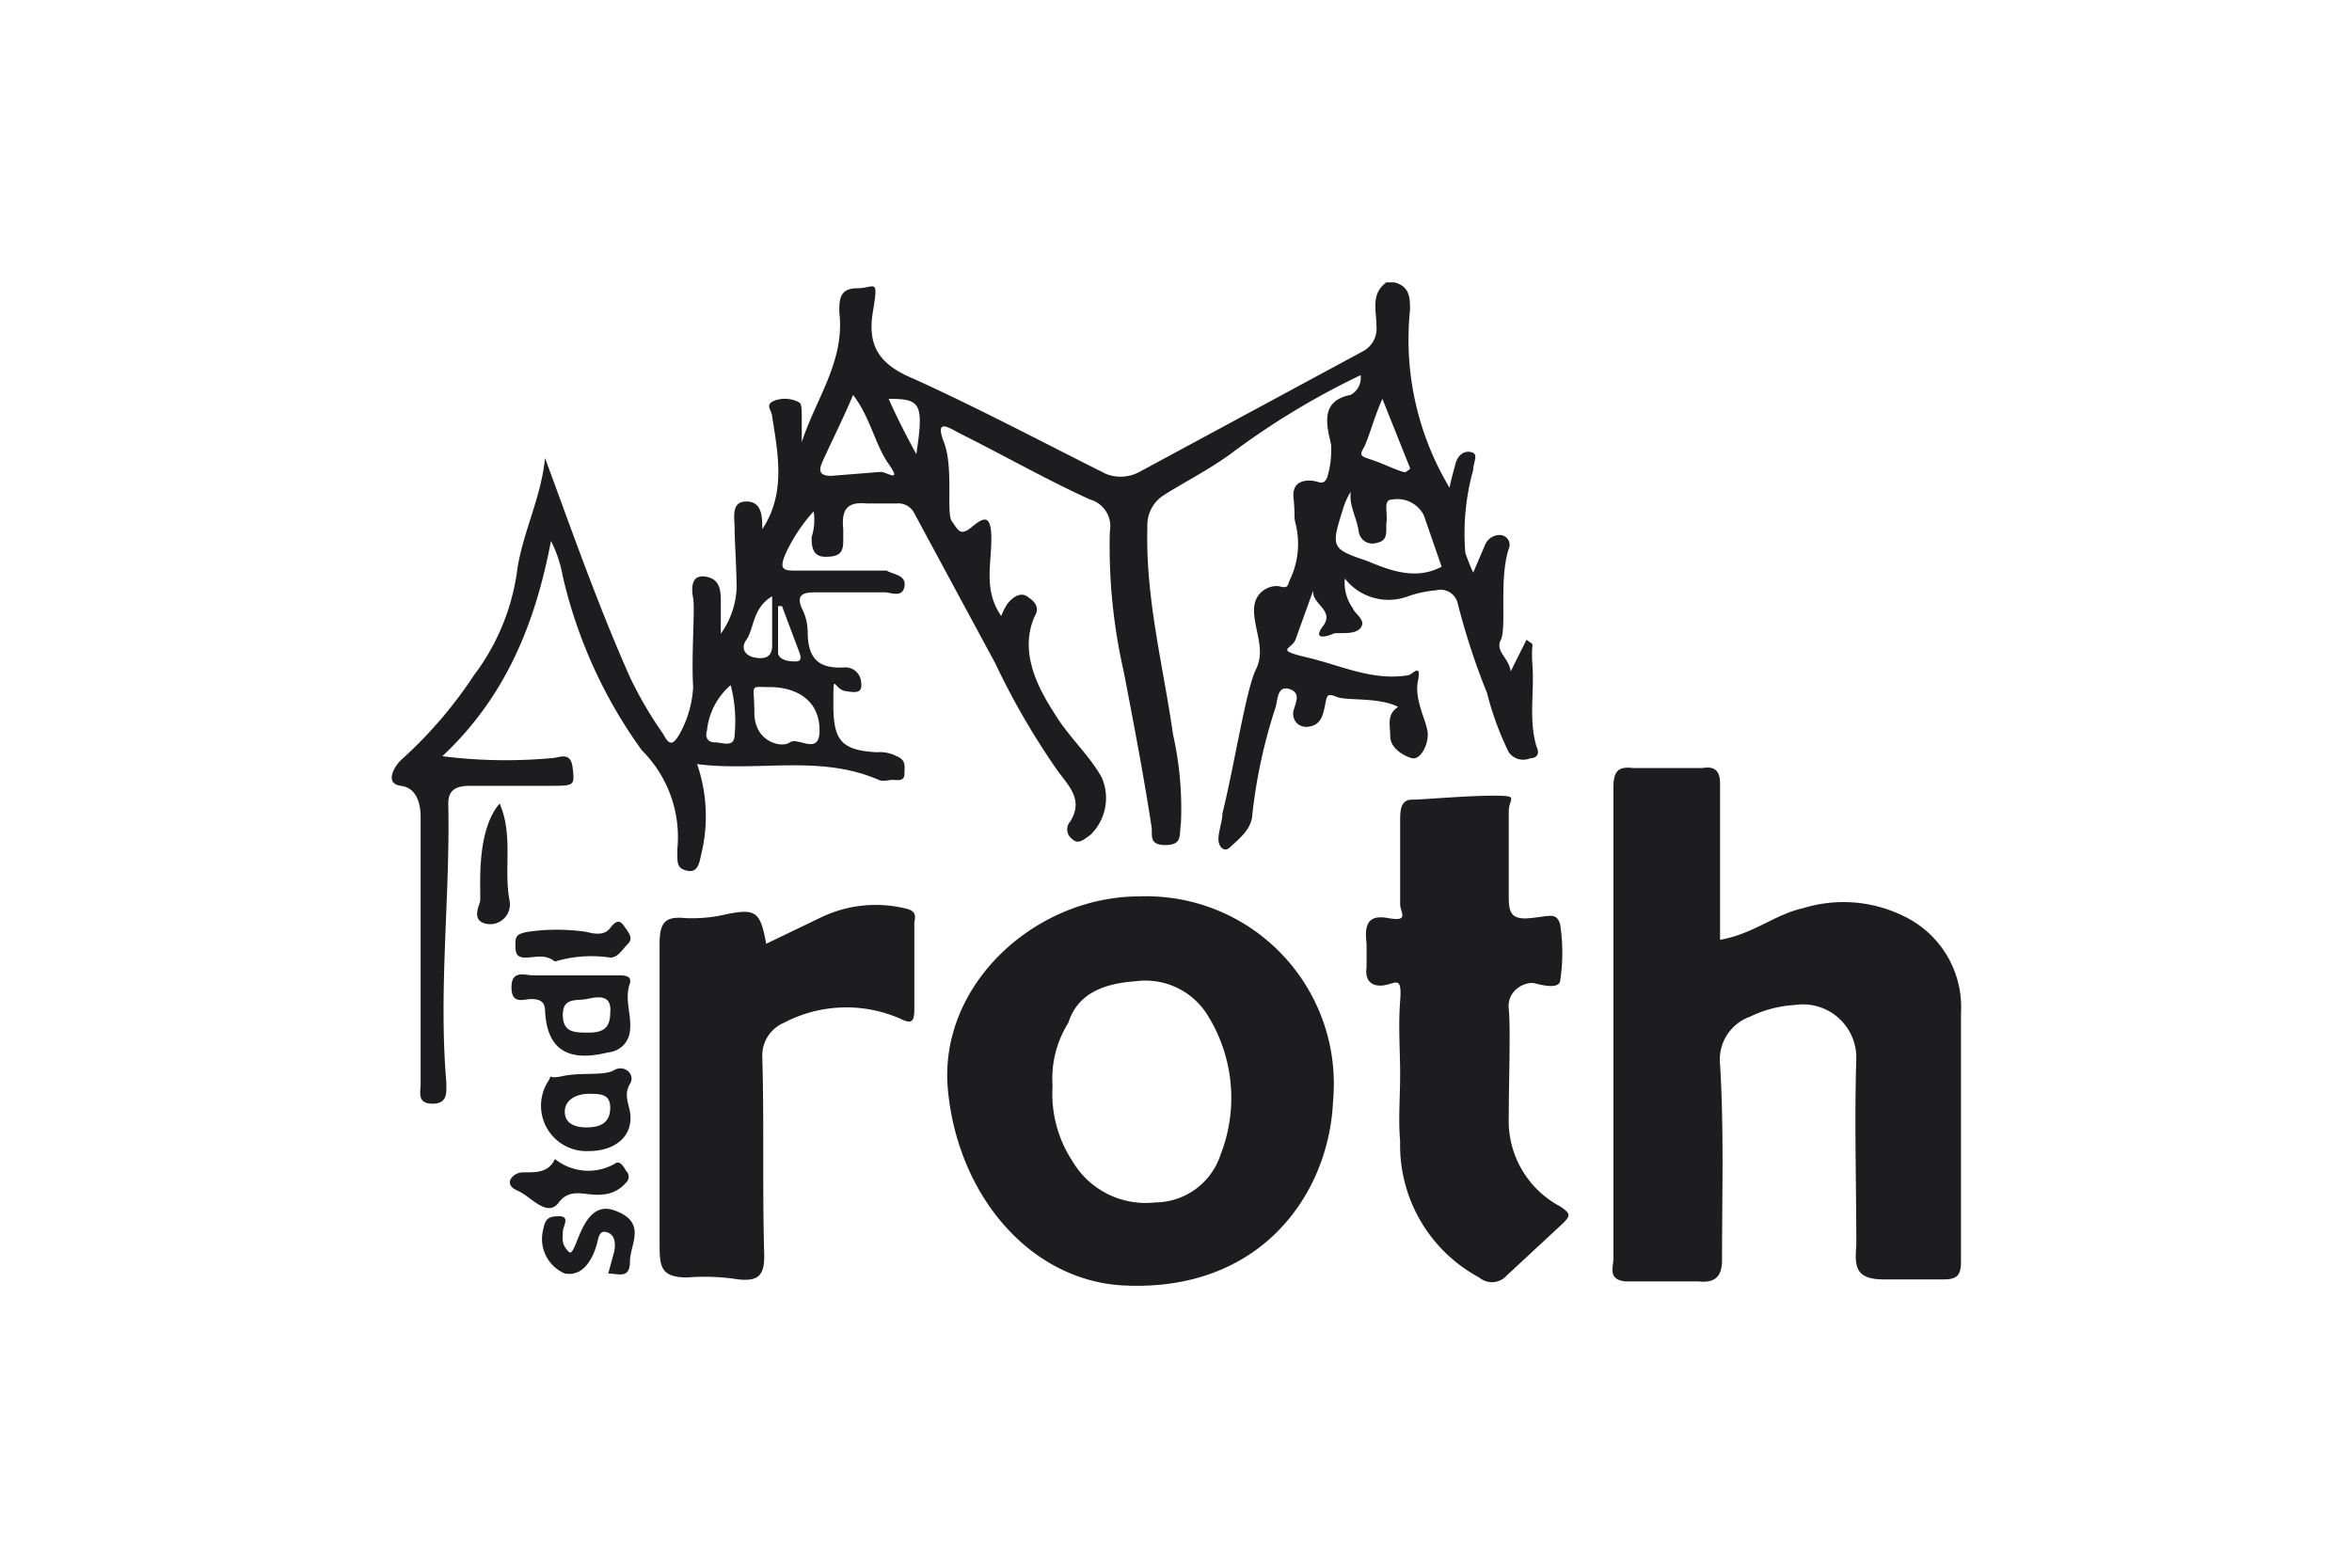 <svg xmlns="http://www.w3.org/2000/svg" width="119.1" height="79.4" viewBox="0 0 119.1 79.4"><defs><style>.cls-1{fill:#1d1d1f;}</style></defs><g id="Stadt_Roth" data-name="Stadt Roth"><g id="Ebene_3" data-name="Ebene 3"><g id="bqIDs3"><path class="cls-1" d="M87.1,47.6c1.7-.3,2.8-1.3,4.2-1.6a6.9,6.9,0,0,1,5.1.4,5.1,5.1,0,0,1,2.9,4.9V63.9c0,.7-.2.9-.9.9h-3c-1.4,0-1.5-.6-1.4-1.7,0-3.2-.1-6.4,0-9.5a2.7,2.7,0,0,0-3.1-2.7,6,6,0,0,0-2.3.6,2.3,2.3,0,0,0-1.5,2.4c.2,3.3.1,6.6.1,9.9,0,.8-.3,1.2-1.2,1.1H82.3c-.9-.1-.6-.7-.6-1.2V39.9c0-.8.2-1.1,1-1h3.5c.6-.1.9.1.9.8Z"/><path class="cls-1" d="M70.9,54.4c0-1.2-.1-2.4,0-3.7s-.2-.9-.8-.8-1-.2-.9-.9V47.8c-.1-.9,0-1.5,1.1-1.3s.6-.3.6-.7V41.6c0-.5,0-1.1.6-1.1s2.7-.2,4.1-.2.8.1.8.8v4.3c0,.8.1,1.2,1.1,1.1s1.3-.3,1.5.3a9.4,9.4,0,0,1,0,2.9c-.1.4-.9.2-1.3.1s-1.4.3-1.3,1.3,0,3.7,0,5.5A4.9,4.9,0,0,0,79,61.1c.6.4.5.5.1.9l-2.8,2.6a1,1,0,0,1-1.4.1,7.6,7.6,0,0,1-4-6.9C70.8,56.7,70.9,55.6,70.9,54.4Z"/><path class="cls-1" d="M38.8,47.8l2.7-1.3a6.4,6.4,0,0,1,4.3-.5c.5.1.6.3.5.7v4.4c0,.6-.1.8-.7.5a6.8,6.8,0,0,0-5.9.2,1.8,1.8,0,0,0-1.1,1.7c.1,3.3,0,6.7.1,10.1,0,1-.3,1.3-1.3,1.2a11.1,11.1,0,0,0-2.6-.1c-1.4,0-1.4-.6-1.4-1.8V47.8c0-1.1.3-1.4,1.3-1.3a7.5,7.5,0,0,0,2.1-.2C38.3,46,38.5,46.2,38.8,47.8Z"/><path class="cls-1" d="M30.8,64.5l.3-1.1c.1-.5,0-.9-.4-1s-.4.4-.5.7-.5,1.6-1.6,1.4a1.9,1.9,0,0,1-1.1-2.2c.1-.5.2-.7.8-.7s.2.5.2.8-.1.6.3,1,.6-2.7,2.3-2.1.8,1.7.8,2.6S31.3,64.5,30.8,64.5Z"/><path class="cls-1" d="M28.1,48.7c-.5-.4-1-.2-1.5-.2s-.5-.3-.5-.7.1-.5.6-.6a10.1,10.1,0,0,1,3,0c.4.1.9.2,1.2-.2s.5-.4.7-.1.5.6.2.9-.5.7-.9.7A6.4,6.4,0,0,0,28.1,48.7Z"/><path class="cls-1" d="M28.1,58.7a2.7,2.7,0,0,0,3.1.2c.2-.1.4.2.5.4a.4.4,0,0,1,0,.6,1.7,1.7,0,0,1-1.2.6c-.8.1-1.6-.4-2.2.4s-1.4-.3-2.1-.6-.3-.8.1-.9S27.7,59.6,28.1,58.7Z"/><path class="cls-1" d="M25.3,40.7c.7,1.6.2,3.3.5,4.9a1,1,0,0,1-1.1,1.2c-.8-.1-.5-.8-.4-1.1S24,42.2,25.3,40.7Z"/><path class="cls-1" d="M77.8,37.8c-.4-1.4-.1-2.7-.2-4.1s.2-.9-.3-1.3L76.5,34c-.1-.7-.8-1-.5-1.6s-.1-3.1.4-4.6a.5.5,0,0,0-.4-.7.8.8,0,0,0-.8.5L74.6,29a10.4,10.4,0,0,1-.4-1,12,12,0,0,1,.4-4.2c0-.4.3-.8-.1-.9s-.7.2-.8.6-.2.7-.3,1.2a14.6,14.6,0,0,1-2-9c0-.6,0-1.2-.8-1.4h-.4c-.8.6-.5,1.4-.5,2.2a1.3,1.3,0,0,1-.7,1.3L57.7,23.9A2,2,0,0,1,56,24c-3.2-1.6-6.4-3.3-9.7-4.8-1.7-.7-2.4-1.6-2.1-3.4s.1-1.2-.8-1.2-.9.6-.9,1.2c.3,2.5-1.2,4.4-1.9,6.6V21.1c0-.2,0-.6-.1-.7a1.5,1.5,0,0,0-1.3-.1c-.5.2-.1.5-.1.8.3,1.9.7,3.9-.5,5.7,0-.6,0-1.4-.8-1.4s-.6.8-.6,1.4.1,2,.1,3a4.3,4.3,0,0,1-.8,2.3V30.4c0-.6-.1-1.1-.8-1.2s-.7.6-.6,1.1-.1,3,0,4.5a5.5,5.5,0,0,1-.7,2.4c-.3.5-.5.6-.8,0a20.1,20.1,0,0,1-1.7-2.9C30.3,30.7,29,27,27.6,23.2c-.2,2-1.1,3.7-1.4,5.6A11.3,11.3,0,0,1,24,34.2a22.1,22.1,0,0,1-3.7,4.3c-.4.4-.8,1.2,0,1.3s1,.9,1,1.6V54.9c0,.4-.2,1,.6,1s.7-.6.7-1.1c-.4-4.7.2-9.4.1-14.1,0-.7.4-.9,1.1-.9s2.7,0,4,0,1.3,0,1.2-.9-.7-.5-1.1-.5a25.5,25.5,0,0,1-5.5-.1c3.2-3,4.7-6.7,5.5-10.9a6.4,6.4,0,0,1,.6,1.8,24.4,24.4,0,0,0,4,8.8,6.2,6.2,0,0,1,1.8,5v.3c0,.4,0,.7.5.8s.6-.3.7-.8a8.1,8.1,0,0,0-.2-4.6c3.1.4,6.2-.5,9.2.8.2.1.5,0,.7,0s.6.1.6-.3.1-.7-.4-.9a1.8,1.8,0,0,0-1-.2c-1.8-.1-2.2-.6-2.2-2.4s0-.8.6-.7.9.1.8-.5a.8.8,0,0,0-.8-.7c-1.4.1-1.9-.5-1.9-1.8a2.7,2.7,0,0,0-.3-1.2c-.3-.7.1-.8.7-.8h3.5c.3,0,.9.3,1-.3s-.6-.6-.9-.8H40.4c-.7,0-1,0-.6-.9a8.5,8.5,0,0,1,1.4-2.1,2.8,2.8,0,0,1-.1,1.3c0,.4,0,1,.7,1s.9-.2.9-.8v-.6c-.1-1,.2-1.4,1.2-1.3h1.5a.9.9,0,0,1,.9.5l4.1,7.6a37.6,37.6,0,0,0,3.2,5.5c.7.9,1.2,1.5.6,2.5a.6.6,0,0,0,.1.9c.3.3.6,0,.9-.2a2.6,2.6,0,0,0,.6-2.9c-.6-1.1-1.6-2-2.3-3.1s-2-3.1-1.1-5.1c.3-.5-.1-.8-.4-1s-.7,0-1,.4a3.3,3.3,0,0,0-.3.6c-.9-1.3-.5-2.6-.5-3.9s-.4-1.1-1-.6-.7.1-1-.3.1-2.7-.4-4,.3-.7.9-.4c2.2,1.1,4.3,2.3,6.5,3.3a1.4,1.4,0,0,1,1,1.6,28.5,28.5,0,0,0,.7,7.1c.5,2.6,1,5.2,1.4,7.8.1.4-.2,1,.7,1s.7-.5.8-1.1a17.1,17.1,0,0,0-.4-4.5c-.5-3.5-1.4-6.9-1.3-10.5a1.8,1.8,0,0,1,.8-1.6c1.1-.7,2.3-1.3,3.4-2.1A39,39,0,0,1,68.9,19a1,1,0,0,1-.5,1c-1.6.3-1.2,1.6-1,2.5a4.7,4.7,0,0,1-.2,1.7c-.1.2-.2.3-.5.2s-1.3-.2-1.2.8,0,.9.1,1.3a4.2,4.2,0,0,1-.3,2.9c-.1.3-.1.4-.5.3s-1.3.2-1.3,1.2.6,2,.1,3-1.1,4.9-1.7,7.3c0,.4-.2.9-.2,1.3s.3.7.6.4,1-.8,1.1-1.5a26.6,26.6,0,0,1,1.2-5.6c.1-.4.1-1.1.7-.9s.3.7.2,1.1.2.9.8.8.7-.6.8-1.1.1-.6.6-.4,2.1,0,3.1.5c-.6.4-.4.9-.4,1.5s.7,1,1.1,1.1.8-.6.8-1.2-.7-1.7-.5-2.7-.3-.3-.5-.3c-1.8.3-3.4-.5-5.1-.9s-.8-.4-.6-.9l.9-2.5c-.1.7,1.1,1,.5,1.8s.3.5.5.4,1.1.1,1.4-.3-.3-.7-.4-1a2.2,2.2,0,0,1-.4-1.5,2.8,2.8,0,0,0,3.2.9,5.8,5.8,0,0,1,1.4-.3.9.9,0,0,1,1.1.6,35.3,35.3,0,0,0,1.5,4.6,15.4,15.4,0,0,0,1.1,3,.9.9,0,0,0,1.1.3C77.8,38.4,78,38.2,77.8,37.8Zm-40.6-.6c0,.7-.6.4-1,.4s-.5-.3-.4-.6A3.5,3.5,0,0,1,37,34.7,7.2,7.2,0,0,1,37.2,37.2Zm.6-4.8c.4-.6.3-1.6,1.3-2.2v2.5c0,.6-.4.7-.9.6S37.5,32.8,37.8,32.4ZM41.5,37c0,1.3-1.1.3-1.5.6s-1.8,0-1.8-1.5-.3-1.3.8-1.3S41.5,35.3,41.5,37Zm-1-3.9c.1.3,0,.4-.2.4s-.8,0-.9-.4V30.7h.2Zm4.1-9.2-2.5.2c-.4,0-.7-.1-.5-.6s1.1-2.3,1.6-3.5c.9,1.2,1.1,2.5,1.8,3.5S44.9,23.9,44.6,23.9Zm1.8-.9c-.6-1.1-1-1.9-1.4-2.8C46.6,20.2,46.8,20.4,46.4,23Zm22.7-.4c.3-.7.5-1.5.9-2.4l1.4,3.5c0,.1-.1.1-.2.2s-1.1-.4-1.7-.6S68.8,23.1,69.1,22.6Zm.1,5.8c-1.8-.6-1.8-.7-1.2-2.6a3.6,3.6,0,0,1,.4-.9c-.1.7.3,1.3.4,2a.7.7,0,0,0,.9.6c.5-.1.5-.4.5-.8v-.2c.1-.5-.2-1.2.3-1.2a1.5,1.5,0,0,1,1.6.8l.9,2.6C71.7,29.4,70.4,28.9,69.2,28.4Z"/><path class="cls-1" d="M57.7,45.4c-5.3,0-10.2,4.5-9.7,9.8s4.1,9.6,8.8,9.9c7.1.4,10.5-4.7,10.7-9.3A9.5,9.5,0,0,0,57.7,45.4Zm4.1,13.1a3.5,3.5,0,0,1-3.3,2.4,4.3,4.3,0,0,1-4.2-2.1,6.2,6.2,0,0,1-1-3.8,5.3,5.3,0,0,1,.8-3.2c.5-1.6,2-2,3.4-2.1a3.7,3.7,0,0,1,3.7,1.8A7.9,7.9,0,0,1,61.8,58.5Z"/><path class="cls-1" d="M31.9,49.8c.1-.4-.3-.4-.6-.4H27c-.4,0-1.1-.3-1.1.6s.6.6,1,.6.7.1.7.6c.1,2,1.2,2.6,3.2,2.1a1.2,1.2,0,0,0,1.1-1.1C32,51.4,31.6,50.6,31.9,49.8Zm-1,1.5c0,.8-.4,1-1.1,1s-1.3,0-1.3-.9.7-.7,1.2-.8S31,50.3,30.9,51.3Z"/><path class="cls-1" d="M31.9,56.3c-.1-.5-.3-.9,0-1.4s-.3-1-.8-.7-1.7.1-2.6.3-.5-.2-.7.2a2.3,2.3,0,0,0,2,3.6C31.2,58.3,32.1,57.5,31.9,56.3Zm-2.2.8c-.6,0-1.1-.2-1.1-.8s.6-.9,1.2-.9,1.1,0,1.1.7S30.5,57.1,29.7,57.1Z"/></g></g></g></svg>